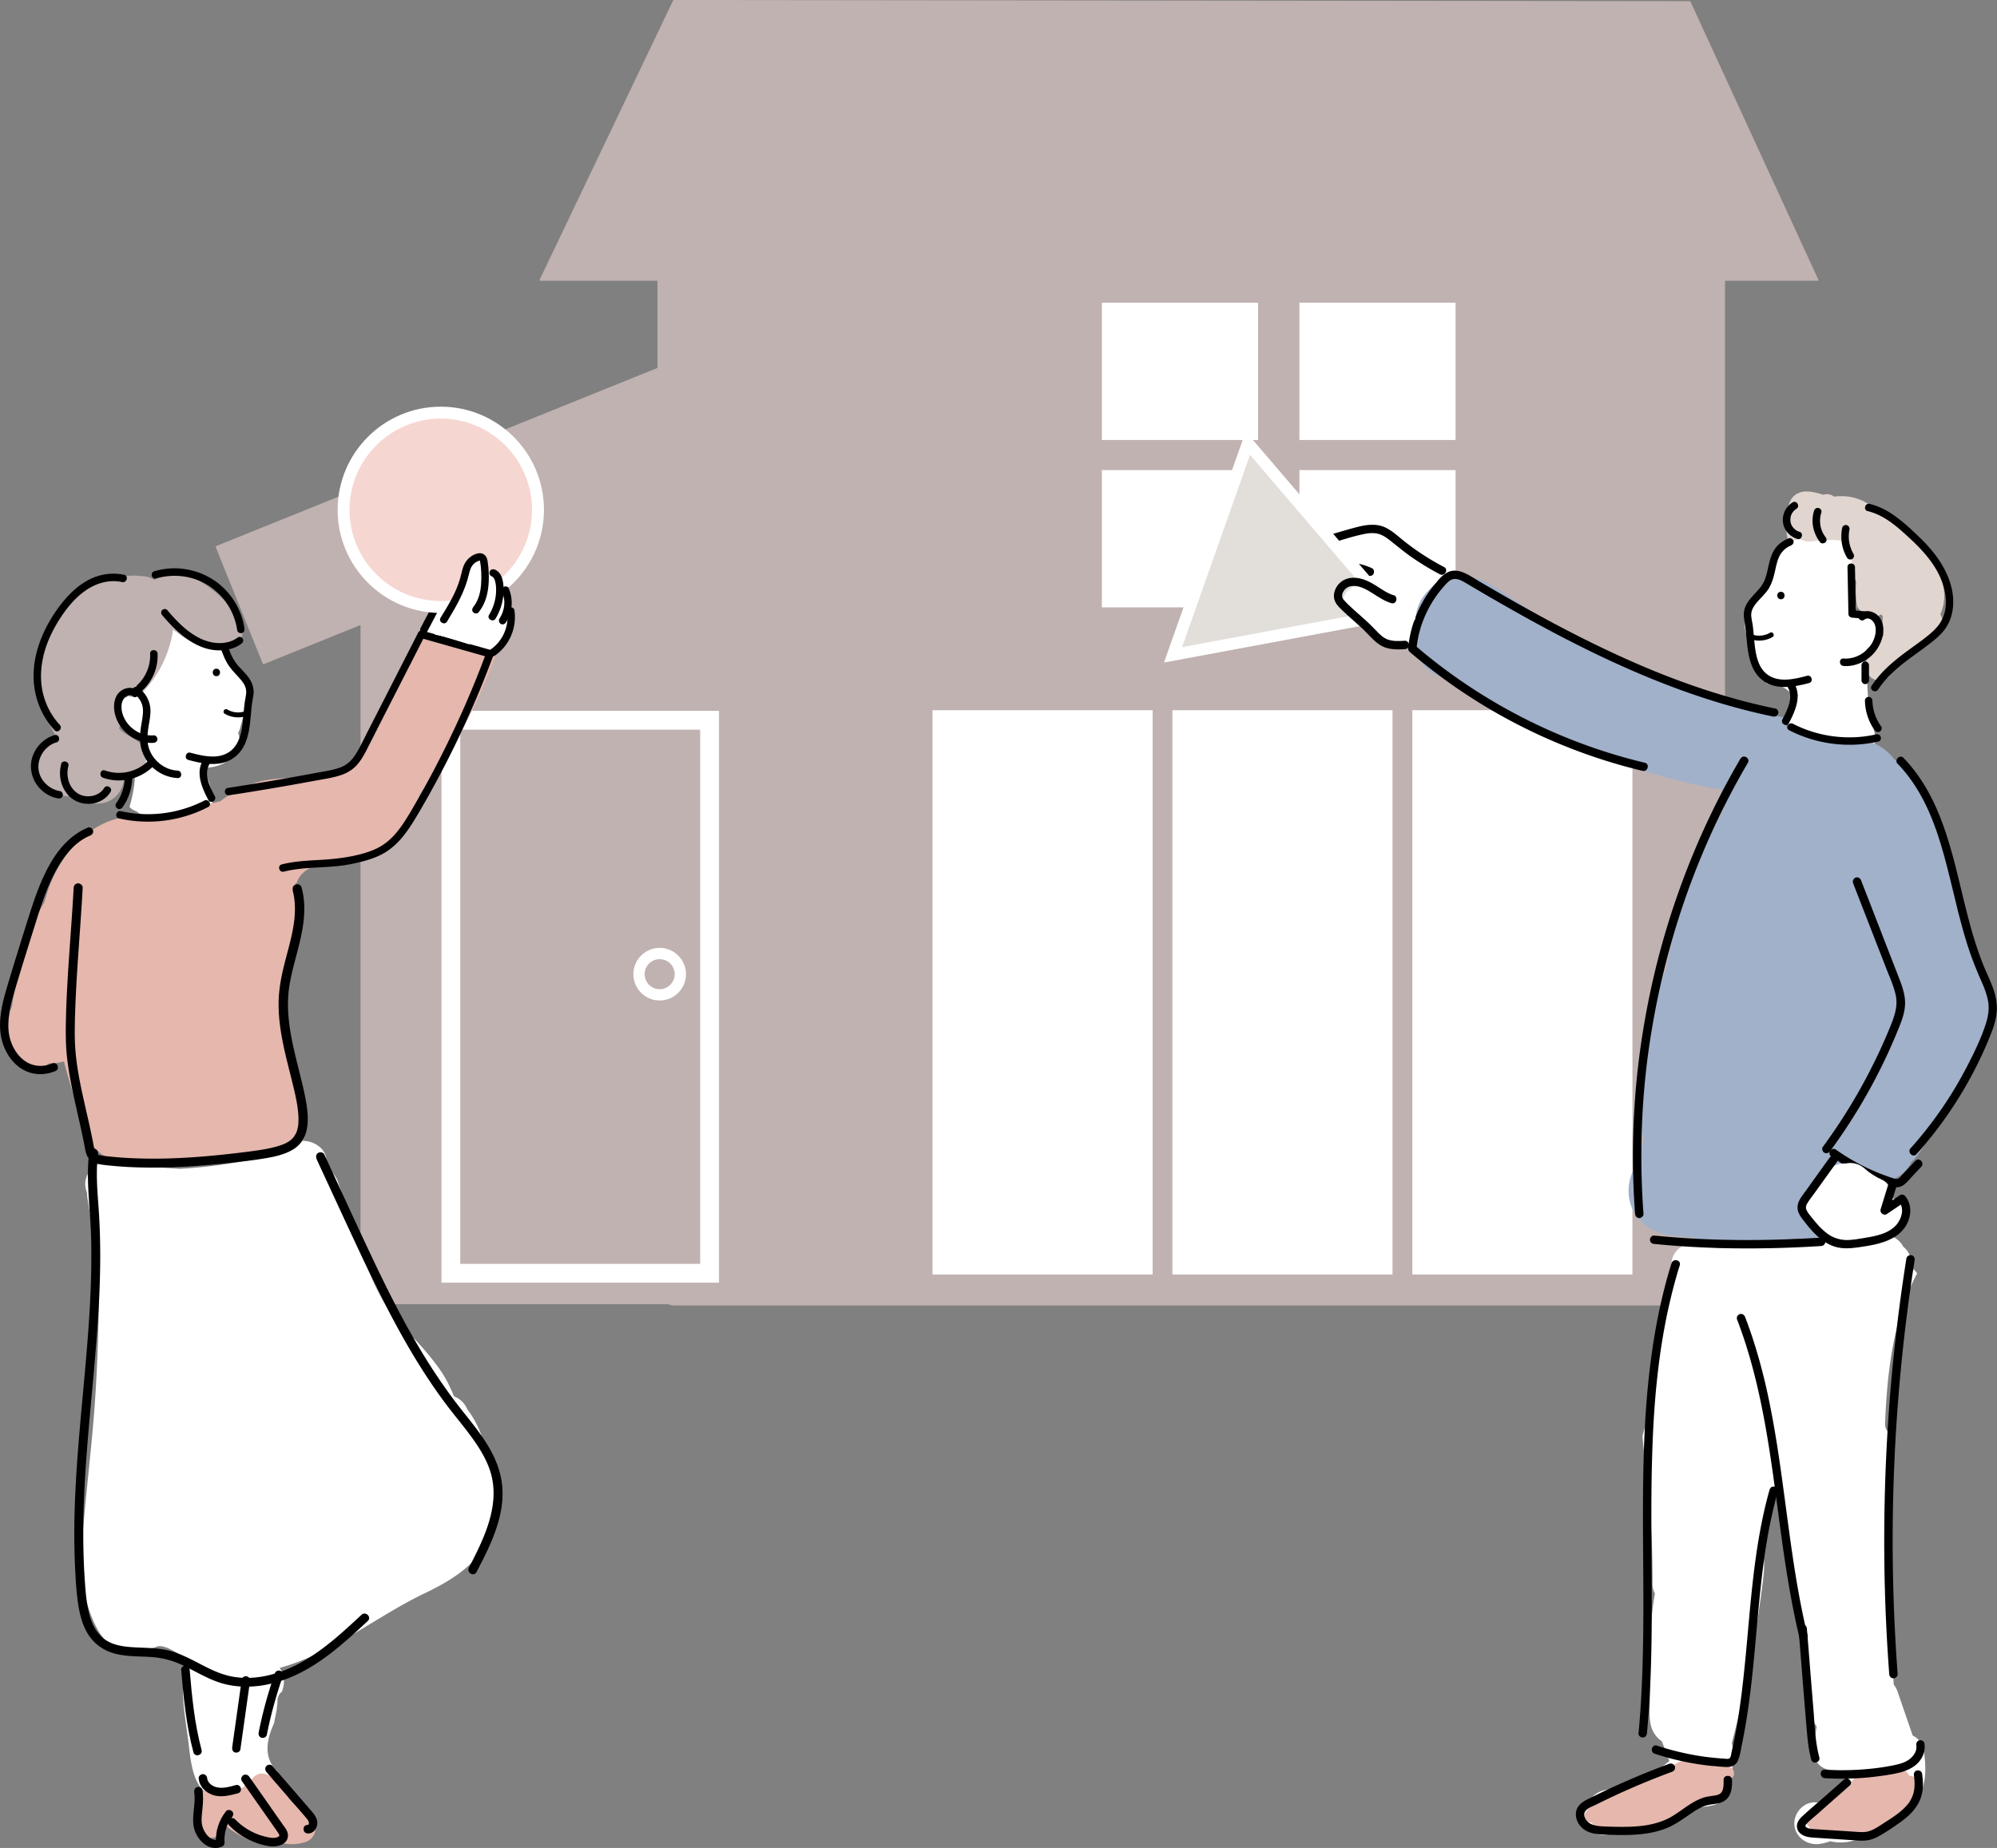 <svg xmlns="http://www.w3.org/2000/svg" id="_レイヤー_2" data-name="レイヤー 2" viewBox="0 0 256.47 237.38"><rect x="0" y="0" width="256.47" height="237.38" fill="#808080" stroke="none"/><defs><style>.cls-1{fill:#c0b2b0}.cls-2{fill:#fff}.cls-4{fill:#e5b7ad}</style></defs><g id="_レイヤー_1-2" data-name="レイヤー 1"><path d="M86.66 28.62h132.66v136.86H86.66z" class="cls-1"/><path d="M219.32 167.7H86.66c-1.22 0-2.22-.99-2.22-2.22V28.62c0-1.22.99-2.22 2.22-2.22h132.66c1.22 0 2.22.99 2.22 2.22v136.86c0 1.22-.99 2.22-2.22 2.22Zm-130.44-4.44h128.23V30.84H88.88v132.42Z" class="cls-1"/><path d="M233.45 35.98H69.38L86.54.09l130.48.15 16.43 35.74z" class="cls-1"/><path d="M233.45 36.07H69.38s-.06-.02-.08-.04a.075.075 0 0 1 0-.09L86.45.05s.05-.05.08-.05l130.48.15s.07.02.09.05l16.43 35.74s.01.06 0 .09-.05.04-.08.04Zm-163.92-.19H233.3L216.96.33 86.6.19 69.53 35.88ZM27.78 70.236 88.264 45.81l6.051 14.984L33.831 85.22z" class="cls-1"/><path d="M33.83 85.32s-.07-.02-.08-.06L27.7 70.27v-.07c0-.02.03-.04.05-.05l60.49-24.42h.07c.02 0 .04.03.05.05l6.05 14.99s0 .1-.05.12L33.87 85.31h-.03Zm-5.94-15.03 5.98 14.82 60.32-24.35-5.98-14.82-60.32 24.35Z" class="cls-1"/><path d="M181.38 91.23h28.27v72.49h-28.27zM166.88 38.88h20.06v39.14h-20.06zM141.51 38.88h20.06v39.14h-20.06z" class="cls-2"/><path d="M47.64 62.38h62.83V166.2H47.64z" class="cls-1"/><path d="M110.46 167.53H47.63c-.73 0-1.33-.6-1.33-1.33V62.38c0-.73.59-1.33 1.33-1.33h62.83c.73 0 1.33.59 1.33 1.33V166.2c0 .73-.59 1.33-1.33 1.33Zm-61.49-2.65h60.17V63.71H48.97v101.17Z" class="cls-1"/><path d="M150.57 91.23h28.27v72.49h-28.27zM119.76 91.23h28.27v72.49h-28.27zM92.34 164.77H56.7V91.31h35.64v73.46Zm-33.23-2.42h30.81V93.73H59.11v68.62Z" class="cls-2"/><path d="M137.4 56.52h51.71v3.87H137.4z" class="cls-1"/><path d="M84.72 128.52c-1.87 0-3.38-1.52-3.38-3.38s1.52-3.38 3.38-3.38 3.38 1.52 3.38 3.38-1.52 3.38-3.38 3.38Zm0-5.31c-1.07 0-1.93.87-1.93 1.93s.87 1.93 1.93 1.93 1.93-.87 1.93-1.93-.87-1.93-1.93-1.93ZM17.32 99.75h.03c.11-.02.21-.03.31-.03.04-.1.07-.21.11-.31.08-.25.2-.46.35-.62 0-.05.01-.11.02-.16.06-.7.08-1.4.06-2.11 0-.19-.02-.38-.03-.57v-.07c0-.07-.01-.15-.02-.22-.03-.26-.07-.51-.11-.77-.38-.02-.75-.17-1.04-.42-1.19-.67-2.02-2.04-1.88-3.42.06-.54.34-1.22.9-1.43.08-.03.17-.06.25-.08.05-.03.09-.06.14-.09.32-.54.81-.98 1.41-1.2.39-.14.79-.19 1.18-.16.03-.08.07-.16.1-.24.15-.38.28-.77.4-1.16-.05-.16-.07-.34-.08-.52-.04-1.26-.09-2.51-.13-3.77-.09-.14-.17-.29-.26-.43-.42-.73-.13-1.69.52-2.16.63-.45 1.7-.46 2.21.21.24.31.45.63.63.96.03.04.05.08.08.12.64-.32 1.5-.24 1.99.34.19.22.38.44.57.67.2-.21.44-.38.68-.47.67-.25 1.44-.04 1.89.5.14.1.27.2.38.32.54.58.95 1.4 1.39 2.06.83 1.26 1.67 2.52 2.5 3.77.33.5.24 1.15-.06 1.65-.34 1.24-.68 2.47-1.01 3.71-.05.18-.12.33-.22.47.14.37.2.77.17 1.18-.07.91-.56 1.73-1.28 2.28-1.01.77-2.27 1.11-3.52 1.02 1.01 1.63 1.51 3.53 1.23 5.47-.1.69-.43 1.25-1.12 1.5-.59.21-1.33.1-1.77-.37-.03 0-.06 0-.09.01h-.06c-.33.17-.71.24-1.07.19-.16.48-.46.86-1.01 1.06-.66.24-1.3.05-1.81-.42-.43-.39-.81-.83-1.13-1.3-.52.09-1.08-.06-1.54-.48-.02-.01-.03-.03-.05-.04-.34-.1-.67-.3-.9-.56.38-1.28.63-2.57.7-3.91Z" class="cls-2"/><path d="M5.62 101.06c1.09 1.08 2.72 1.39 4.19 1.13.07.06.15.12.22.18.32.25.64.42 1.01.57.71.3 1.53.37 2.28.2 1.48-.33 2.52-1.66 2.59-3.11.45-.05.9-.18 1.33-.41 1.01-.52 1.74-1.65 1.58-2.8-.16-1.11-1.22-1.69-2.1-2.21-.35-.21-.7-.42-1.04-.66 0 0-.05-.04-.08-.07-.03-.03-.08-.07-.08-.07-.08-.08-.16-.17-.24-.25.18-.35.25-.76.17-1.15-.13-.62-.26-1.24-.34-1.86 0-.02-.04-.32-.04-.33 0-.14-.02-.29-.02-.43 0-.21 0-.42.02-.63.22-.05.44-.11.64-.21.6.68 1.77.83 2.46.13 2.25-2.28 3.64-5.19 4.07-8.28 1.15 1.11 2.84 2.16 4.48 1.87.45.17.92.29 1.43.34.44.04.89-.02 1.3-.17.36 0 .73-.12 1.01-.32.7-.5.89-1.39.52-2.16-.07-.15-.15-.3-.23-.45-.12-.38-.31-.73-.53-1.07-.69-1.05-1.53-1.98-2.52-2.74-1.3-1.11-2.82-1.97-4.45-2.51-.52-.17-1.05-.05-1.46.24-.7.02-1.36.23-1.99.67-.05-.04-.11-.08-.17-.12-.43-.27-.97-.37-1.52-.38-.07 0-.13 0-.2-.01-.54-.08-1.09-.07-1.63 0-.49.05-.98.16-1.45.31-.69 0-1.37.07-2.02.23-.91.22-1.76.64-2.41 1.3-1.13.71-1.99 1.83-2.65 2.98-.39.68-.73 1.39-1.12 2.08-.41.73-.86 1.46-1.03 2.29-.11.51-.14 1.03-.12 1.55-.66 1.59-.44 3.2.13 4.79 0 .19.02.37.03.56.12 1.43.57 2.88 1.33 4.1.04.07.08.13.13.2-.7.5-1.28 1.18-1.68 1.96-.12.13-.22.27-.31.41-.84 1.34-.61 3.2.51 4.31ZM15.72 98s.03.02.04.03c.3.21.13.16-.04-.03Z" class="cls-1"/><path d="M64.83 80.4c-.72-2.85-3.66-2.69-6.22-2.18-.23-.08-.46-.16-.68-.24-1.11-.38-2 .18-2.43 1.03-1.77.94-1.13 4.17 1.13 4.11.12 0 .25 0 .37-.01.34 0 .64-.08.9-.2.32.1.63.12.92.07.87.33 1.75.64 2.63.85 2.13.52 3.92-1.31 3.39-3.43ZM34.29 213.12c-1.58-.36-2.91.42-3.53 1.82-.35-.57-.89-1.01-1.63-1.18h-.02a6.27 6.27 0 0 0-1.09-.93c-.85-.58-2.12-.5-2.98 0-.97.57-1.35 1.48-1.46 2.55-.31 2.8.28 5.66.62 8.43.27 2.21.46 4.93 2.14 6.44.36-.26.84-.35 1.32-.29 1.29.16 2.76.32 3.98-.24.36-.17.75-.23 1.11-.17.18-.05.36-.11.53-.19.15-.02.29-.05.42-.09.84-.27 1.59-.91 1.95-1.72-1.59-1.41-1.52-3.44-.82-5.3.14-.37.26-.65.37-.93.18-.95.42-1.88.44-2.85.01-.54.25-.93.59-1.18.04-.17.09-.35.14-.54.41-1.49-.5-3.28-2.06-3.63Z" class="cls-2"/><path d="M58.19 82.6c-.56-.12-.89-.46-1.04-.86-.43-.03-.86-.05-1.31-.05-1.57 0-2.99 1.35-2.95 2.95v.62c-.42.37-.76.87-1 1.45.14-.32-.23.42-.26.49-.15.29-.32.58-.49.86-.35.56-.73 1.1-1.12 1.64-.21.29-.6.77-.97 1.24-.15.19-.3.38-.46.57v.09c.15.28.21.62.13 1.01-.34 1.7-1.18 3.13-2.38 4.19-.01.03-.02.06-.03.08-1.07 2.42-4.45 2.85-6.74 3.02-1.11.08-2.22.1-3.34.07-.12.02-.22.03-.23.03-.27.03-.55.05-.82.08-1.59.18-3.04.51-4.29 1.49-.93.26-1.78.67-2.59 1.36-2.5.57-4.95 1.32-7.36 2.23l-1.05.3c-.42-.27-.93-.46-1.52-.53-5.39-.63-9.82 3.65-11.76 8.26-.37.87-.66 1.78-.91 2.71-1.37 2.22-2.27 4.72-2.92 7.23-.36 1.39-.64 2.81-.91 4.22-.13.67-.27 1.35-.35 2.03-.13.23-.23.48-.28.76-.31 1.71-.3 3.38.22 5.05.38 1.2 1.53 2.23 2.85 2.17.68-.03 1.43-.3 1.99-.77.64.03 1.29-.06 1.91-.25.5 1.9 1.06 3.79 1.68 5.65.5 1.52.97 3.16 1.7 4.59 1 1.96 2.79 2.5 4.86 2.53 2.15.03 4.31.06 6.46.1H23.08c1.04.02 2.07.03 3.11.05.85.01 1.71.07 2.58.08 3.18-.36 6.32-.98 9.45-1.63.8-.88 1.09-2.15.9-3.41-.18-1.18-.57-2.35-.83-3.52-.54-2.4-.99-4.82-1.34-7.26-.23-1.67-.35-3.65-1-5.4 1.35-4.26 2.04-8.73 2.05-13.19-.08-.27-.1-.56-.06-.85.01-.07.02-.14.04-.22a2.5 2.5 0 0 0-.06-.38c.06-.02.12-.04.18-.07.72-2.12 3.17-2.53 5.22-2.76.43-.05.83.16 1.12.48.52-.16 1.03-.36 1.54-.62.07-.03.13-.07.2-.11 1.9-.73 3.77-1.59 5.21-3.06a8.26 8.26 0 0 0 1.62-2.31c-.14-.36-.13-.78.11-1.22.18-.33.37-.66.57-.99.03-.23.06-.47.07-.7 1.54-2.08 3.08-4.18 4.61-6.27.03-.09.06-.18.11-.27 1.53-3.06 3.1-6.1 4.36-9.27.05-.27.15-.53.29-.75.18-.47.35-.95.52-1.43-1.83-.46-3.59-1.17-5.44-1.57ZM40.02 233.9c-1.05-.92-2.05-1.89-2.98-2.93-.03-.34-.15-.67-.38-.98-.36-.47-.83-.84-1.35-1.11-.07-.09-.14-.18-.2-.26-.52-.7-1.41-1.06-2.22-.58-.23.14-.42.33-.56.56-.34.13-.64.41-.83.74-.1.08-.18.17-.26.26-.37.11-.69.33-.88.67-.54-.17-1.11-.25-1.72-.2-.17.01-.33.04-.49.07-.29-.22-.65-.36-1-.36-.95 0-1.54.75-1.62 1.62-.03.27-.05.54-.06.8-.48.95-.51 2.09.2 3.13.85 1.25 3.09.89 3.02-.82v-.22c1.4 1.2 2.99 2.06 4.78 2.52.3.08.63.06.93-.03.29-.05.55-.18.78-.36 1.29.56 2.76.65 4.13.17 1.07-.37 1.69-1.85.72-2.71Z" class="cls-4"/><path d="M63.37 189.53c-.1-.33-.22-.65-.35-.96-.05-.24-.11-.49-.17-.73-.6-2.49-1.3-4.8-2.86-6.85a2.98 2.98 0 0 0-1.66-1.61c-.03-.04-.05-.09-.07-.13-.08-.21-.53-1.2-.41-.92-.12-.27-.24-.53-.38-.79-.65-1.26-1.52-2.4-2.42-3.49-.81-1-1.7-1.93-2.58-2.87-.47-.51-.95-1.02-1.41-1.54-.2-.22-.39-.45-.58-.68-.1-.12-.2-.25-.3-.37-.01-.02-.03-.04-.06-.08-1.76-2.41-2.62-4.77-3.57-7.51-1.06-3.06-2.11-6.13-3.16-9.2-.24-.69-.7-1.29-1.3-1.69l-.21-1.38c-.23-1.53-2.24-2.51-3.63-2.06l-.33.12h-.19c-1.19.05-2.18.71-2.66 1.7-.15.03-.3.06-.45.08-.96.18-1.93.35-2.89.52-1.8.31-3.53.59-5.22.77-1.11.12-2.25.22-3.39.28-1.94-.1-3.87-.26-5.77-.47a6.856 6.856 0 0 0-4.23-.34c-1.21.29-2.23 1.6-2.17 2.85.02.34.1.71.23 1.06 0 .24.02.48.06.73l1.5 9.22c-.03 6.1-.18 12.2-.65 18.28-.36 4.57-.9 9.12-1.31 13.68-.37 4.18-.6 8.61 1 12.58.97 2.4 2.49 4.66 5.43 4.49 1.04-.06 2.06-.4 3.04-.73.05-.02.13-.03.19-.03h.14c.06 0 .28.02.38.05.06.02.37.12.52.16.15.07.46.21.43.2.17.09.34.18.5.27.34.19.67.39 1 .58.98.58 1.95 1.11 3 1.54 2.2.9 4.55.89 6.87.55 7.91-1.15 14.22-6.77 21.24-10.13 4.01-1.92 8.06-4.45 8.85-9.22.13-.81.19-1.61.19-2.41.21-1.14.15-2.34-.2-3.53Z" class="cls-2"/><path d="M28.44 83.53c.25.71.55 1.42.98 2.04.45.64 1.03 1.17 1.53 1.77.4.47.7 1 .67 1.64-.02.37-.12.74-.17 1.11-.05.37-.1.75-.13 1.12-.18 1.98-.23 4.7-2.36 5.65-1.42.63-3.08.21-4.51-.17-.6-.16-.85.77-.26.93 1.45.39 3.02.74 4.51.35 1.28-.34 2.26-1.25 2.78-2.46.49-1.13.62-2.37.73-3.59.06-.68.12-1.35.23-2.02.07-.4.16-.8.13-1.21-.03-.37-.12-.71-.28-1.05-.37-.8-1.07-1.41-1.65-2.06-.6-.67-.99-1.46-1.28-2.31-.2-.58-1.13-.33-.93.26Z"/><path d="M20.83 79.02c1.95 2.31 4.59 4.79 7.86 4.5.83-.07 1.65-.33 2.32-.84.2-.15.3-.4.17-.63-.11-.2-.43-.31-.63-.17-1.39 1.04-3.32.86-4.82.14-1.71-.83-3.04-2.22-4.25-3.65-.16-.19-.49-.17-.65 0-.19.19-.16.46 0 .65ZM17.6 88.66c-.66-.51-1.62-.32-2.21.2-.64.56-.81 1.52-.72 2.32.17 1.55 1.17 2.93 2.53 3.67.77.42 1.66.64 2.54.57.26-.02.48-.21.48-.48 0-.24-.22-.5-.48-.48-1.51.12-2.97-.73-3.7-2.05-.35-.64-.55-1.44-.37-2.16.16-.62.82-1.24 1.44-.76.21.16.54.03.66-.17.15-.25.03-.5-.17-.66ZM20.06 74.31c1.82-.54 3.81-.44 5.56.3 1.66.7 3.02 1.97 3.9 3.54.49.88.8 1.83.95 2.83.04.26.36.4.59.34.28-.08.37-.33.34-.59-.28-1.93-1.22-3.74-2.6-5.12-1.47-1.46-3.41-2.34-5.46-2.56-1.18-.13-2.39 0-3.52.33-.59.18-.34 1.11.26.93ZM15.95 73.84c-1.69-.36-3.39-.05-4.88.82-1.47.86-2.66 2.14-3.65 3.51-2.05 2.84-3.46 6.4-3.03 9.95.26 2.14 1.16 4.09 2.61 5.68.42.46 1.1-.22.68-.68a9.097 9.097 0 0 1-2.26-4.54c-.3-1.64-.14-3.35.32-4.94.45-1.55 1.19-3.01 2.08-4.36.84-1.28 1.86-2.5 3.12-3.39 1.4-.98 3.05-1.48 4.75-1.12.6.13.86-.8.26-.93ZM7 94.43c-1.42.42-2.55 1.63-2.91 3.06-.36 1.45.14 2.98 1.23 3.99.59.56 1.34.95 2.15 1.08.26.04.52-.07.59-.34.06-.23-.08-.55-.34-.59-1.42-.23-2.67-1.44-2.78-2.91-.11-1.48.89-2.94 2.32-3.36.59-.18.34-1.11-.26-.93Z"/><path d="M7.86 98.17c-.38 1.38-.05 2.93.92 3.99.92 1 2.39 1.35 3.68.92.72-.24 1.34-.7 1.74-1.36.32-.53-.51-1.01-.83-.49-.65 1.06-2.2 1.35-3.26.76-1.23-.68-1.68-2.28-1.33-3.58.16-.6-.76-.85-.93-.26ZM26.17 97.51c-1.14 1.67-.24 3.68.59 5.26.29.55 1.12.06.83-.49-.67-1.27-1.52-2.92-.59-4.29.15-.21.04-.53-.17-.66-.24-.14-.51-.04-.66.17ZM16.03 99.89a5.88 5.88 0 0 1-1.12 3.31c-.15.21-.04.54.17.66.24.14.51.04.66-.17.79-1.1 1.22-2.44 1.25-3.79 0-.26-.23-.48-.48-.48s-.48.22-.48.48ZM19.28 83.98c.06 1.5-.53 2.97-1.63 4-.45.42.23 1.1.68.68a6.116 6.116 0 0 0 1.91-4.68c-.03-.62-.99-.62-.96 0Z"/><path d="M17.17 89.02c.66.56 1.15 1.24 1.19 2.11.04.8-.17 1.6-.28 2.39-.13.95-.17 1.92.12 2.84.29.92.85 1.77 1.59 2.39.86.72 1.9 1.14 3.02 1.2.62.03.62-.93 0-.96-1.74-.09-3.29-1.38-3.74-3.06-.22-.84-.14-1.72 0-2.57.13-.78.31-1.58.24-2.38-.1-1.07-.65-1.94-1.46-2.63-.2-.17-.49-.19-.68 0-.17.17-.2.51 0 .68Z"/><path d="M18.99 97.77c-1.43 1.42-3.62 1.88-5.51 1.2-.58-.21-.83.72-.26.93 2.2.8 4.79.2 6.44-1.45.44-.44-.24-1.12-.68-.68ZM27.79 86.86c.62 0 .62-.96 0-.96s-.62.96 0 .96ZM31.38 91.4c-.73.22-1.52.13-2.19-.26-.36-.21-.68.35-.32.55.8.47 1.79.59 2.68.32.17-.05.27-.22.22-.39-.05-.16-.23-.27-.39-.22ZM29.46 102.15c2.37-.36 4.73-.75 7.09-1.16 1.17-.2 2.34-.42 3.51-.63 1.12-.21 2.27-.37 3.37-.68.98-.27 1.86-.75 2.52-1.54.67-.81 1.11-1.76 1.58-2.69 1.09-2.14 2.18-4.29 3.28-6.43l3.72-7.29c-.18.07-.36.15-.54.22l8.8 2.49c-.11-.2-.22-.39-.34-.59-1.94 5.24-4.23 10.34-6.84 15.28-.65 1.22-1.31 2.43-2 3.63-.63 1.1-1.25 2.21-1.98 3.25-.68.98-1.48 1.9-2.49 2.55-1.08.7-2.31 1.06-3.55 1.34-1.53.34-3.05.48-4.61.57-1.61.09-3.22.17-4.79.57-.6.15-.35 1.08.26.93 2.82-.71 5.77-.39 8.62-.97 1.31-.27 2.63-.59 3.84-1.19 1.12-.56 2.07-1.4 2.86-2.38s1.44-2.06 2.08-3.14c.71-1.22 1.41-2.46 2.08-3.7 1.35-2.49 2.61-5.02 3.79-7.6 1.34-2.92 2.56-5.88 3.68-8.89.09-.25-.1-.53-.34-.59l-8.8-2.49c-.19-.06-.45.03-.54.22-2.15 4.22-4.3 8.44-6.46 12.66-.5.97-.95 1.98-1.53 2.91-.5.81-1.14 1.46-2.06 1.79-1.01.36-2.11.5-3.17.7a344.244 344.244 0 0 1-11.27 1.92c-.26.04-.4.36-.34.59.08.27.33.38.59.34ZM37.57 114.32c.86 3.18-.27 6.43-1.04 9.5-.41 1.64-.73 3.29-.75 4.98-.02 1.68.2 3.35.52 4.99.32 1.65.76 3.28 1.16 4.92.33 1.34.69 2.77.82 4.08.05.48.07.96.04 1.44 0 .1-.02.2-.02.3v.07s.02-.11 0-.04c0 .05-.02.11-.03.16-.03.18-.07.36-.13.53-.02.08-.05.16-.08.23-.04.11.01-.02 0 0-.02.05-.04.1-.07.14-.07.14-.16.27-.25.41-.06.09.07-.08 0 0a.55.55 0 0 0-.07.09c-.05.06-.11.12-.17.18-.06.05-.11.1-.17.15-.02.01-.12.09-.05.04.07-.05-.06.04-.08.06-.14.1-.29.19-.44.27-.08.04-.15.08-.23.11-.04.02-.08.04-.12.05-.09.04.08-.03-.05.02-.39.15-.8.28-1.21.38-1 .25-2.07.4-3.04.53-3.49.45-7 .8-10.51.9-1.78.05-3.56.03-5.34-.07-.9-.05-1.8-.13-2.69-.23-.55-.06-1.21-.1-1.4-.7-.12-.37-.16-.77-.24-1.15-.08-.41-.16-.83-.25-1.24-.18-.85-.37-1.7-.57-2.55-.38-1.68-.77-3.37-1.06-5.07-.28-1.65-.45-3.32-.45-5 0-1.8.07-3.6.16-5.4.18-3.57.47-7.14.7-10.71.06-.88.11-1.76.16-2.64.02-.31-.28-.58-.58-.58-.33 0-.57.27-.58.58-.2 3.67-.5 7.34-.73 11.01-.11 1.84-.21 3.67-.25 5.51-.05 1.76-.06 3.51.13 5.27.4 3.54 1.36 6.98 2.07 10.47.09.42.17.85.25 1.28.07.37.16.75.36 1.06.46.71 1.25.89 2.04.99 1.82.22 3.65.32 5.48.34 3.68.05 7.35-.22 11-.63 1.42-.16 2.84-.32 4.25-.56.91-.15 1.83-.34 2.69-.69.72-.29 1.39-.69 1.88-1.31.53-.67.77-1.46.86-2.3.11-1.07-.04-2.17-.23-3.22-.3-1.63-.74-3.24-1.13-4.85-.81-3.27-1.51-6.63-.93-10 .57-3.32 1.96-6.55 1.88-9.97-.02-.83-.13-1.65-.35-2.45-.2-.72-1.32-.42-1.12.31Z"/><path d="M11.27 106.32c-2.09.87-3.61 2.56-4.74 4.48-1.2 2.06-2 4.33-2.72 6.59-.92 2.89-1.82 5.78-2.69 8.68-.81 2.69-1.71 5.69-.59 8.43.53 1.3 1.47 2.49 2.78 3.08 1.26.56 2.6.52 3.86-.02.27-.11.33-.51.19-.74-.16-.28-.47-.31-.74-.19-.88.38-1.89.39-2.77.02-1.02-.44-1.77-1.32-2.23-2.32-1.14-2.44-.27-5.26.45-7.68.84-2.81 1.72-5.6 2.6-8.4.66-2.1 1.36-4.2 2.38-6.16 1.02-1.94 2.43-3.88 4.52-4.75.27-.11.46-.36.38-.66-.07-.25-.39-.49-.66-.38ZM11.44 148.13c-.41 3.58.16 7.17.26 10.75.09 3.57-.03 7.15-.27 10.72-.46 7.09-1.34 14.14-1.71 21.23-.19 3.56-.25 7.12-.07 10.68.08 1.62.17 3.26.44 4.86.22 1.32.6 2.67 1.37 3.78.83 1.2 2.05 1.97 3.46 2.31 1.46.35 2.97.3 4.45.39 1.52.1 2.89.48 4.26 1.14 1.41.68 2.75 1.49 4.23 2.03 3.08 1.12 6.51.68 9.48-.57 3.07-1.28 5.68-3.39 8.13-5.6.59-.53 1.17-1.08 1.76-1.62.54-.5-.27-1.3-.8-.8-2.35 2.18-4.72 4.39-7.52 5.99-2.67 1.53-5.87 2.5-8.96 1.97-3.08-.52-5.48-2.75-8.51-3.42-1.42-.31-2.88-.28-4.33-.37-1.34-.08-2.79-.28-3.86-1.17-.98-.81-1.51-1.99-1.81-3.2-.36-1.42-.46-2.9-.56-4.36-.23-3.47-.23-6.96-.09-10.44.29-6.95 1.12-13.85 1.64-20.78.26-3.48.45-6.96.44-10.45 0-1.77-.05-3.55-.16-5.32-.11-1.72-.28-3.44-.27-5.16 0-.87.05-1.74.15-2.6.03-.31-.29-.57-.57-.57-.34 0-.53.26-.57.57ZM15.28 105.13c3.85.88 7.94.36 11.45-1.46.55-.28.06-1.12-.49-.83a15.829 15.829 0 0 1-10.71 1.36c-.6-.14-.86.79-.26.93ZM54.86 81.14c.54-1.02 1.08-2.05 1.61-3.07.26-.49.5-1 .78-1.48.09-.16.2-.31.34-.42.04-.03.1-.09.16-.09.05 0-.04-.03.06.04l-.17-.17c.11.22.22.43.32.65.28.55 1.11.07.83-.49-.16-.31-.28-.72-.61-.89-.28-.15-.61-.12-.89 0-.58.27-.87.86-1.15 1.4-.71 1.35-1.41 2.69-2.12 4.04-.29.55.54 1.04.83.49Z"/><circle cx="56.61" cy="65.49" r="12.49" style="fill:#f6d6d1"/><path d="M56.61 78.74c-7.31 0-13.25-5.94-13.25-13.25s5.94-13.25 13.25-13.25 13.25 5.94 13.25 13.25-5.94 13.25-13.25 13.25Zm0-24.97c-6.46 0-11.72 5.26-11.72 11.72s5.26 11.72 11.72 11.72 11.72-5.26 11.72-11.72-5.26-11.72-11.72-11.72Z" class="cls-2"/><path d="M64.72 76.87c-.1-.24-.24-.46-.4-.65-.04-.31-.16-.59-.34-.85V74.2h-.12c-1.22 0-1.69-1.17-1.41-2.06-1.03-.28-2.28.12-2.7 1.21-.27.34-.44.79-.43 1.37 0 .19-.03.37-.09.56-.1.19-.2.39-.31.6 0 .02-.02.04-.03.06-.25.39-.55.75-.76 1.08-.66 1.02-1.33 2.04-1.99 3.05-.28.43-.35.96-.26 1.46.97.15 1.9.42 2.81.75.52.15 1.04.32 1.56.49.37-.39.94-.54 1.5-.45.82.13 1.85.16 2.75.27.04 0 .08.02.12.03.59-1.28.67-3.01.74-4.19.04-.66-.22-1.19-.64-1.56Z" class="cls-2"/><path d="M57.42 79.83c1.18-1.93 2.3-3.87 2.81-6.09.12-.5.25-.97.64-1.33.15-.14.32-.25.51-.33.06-.03.18-.08.24-.07.05 0-.03-.03 0-.02.02.02.03.07.03.09.17.94.2 1.95.14 2.91-.07 1.06-.33 2.15-1.01 2.99-.16.2-.2.48 0 .68.17.17.52.2.68 0 .74-.92 1.1-2 1.24-3.16.14-1.14.09-2.36-.09-3.49-.1-.65-.59-1.07-1.26-.92-.56.12-1.08.49-1.43.94-.39.5-.54 1.09-.68 1.7-.15.64-.35 1.26-.6 1.86-.55 1.32-1.31 2.55-2.06 3.77-.32.53.51 1.01.83.49ZM63.1 74c.33.15.44.46.52.79.1.46.11.94.08 1.41-.06.98-.38 1.94-.89 2.78-.32.53.51 1.01.83.49.63-1.04.99-2.23 1.03-3.45.03-.96-.06-2.38-1.08-2.84-.24-.11-.52-.07-.66.17-.12.21-.07.55.17.66Z"/><path d="M64.5 76.04c.48 1.11.31 2.43-.36 3.44-.14.22-.04.53.17.66.24.14.51.04.66-.17.87-1.31.97-2.98.36-4.41-.1-.24-.45-.29-.66-.17-.25.14-.28.42-.17.66Z"/><path d="M65.13 78.62c.28 1.81-.58 3.75-2.08 4.78-.51.35-.03 1.18.49.83 1.89-1.3 2.87-3.6 2.52-5.87-.04-.26-.36-.4-.59-.34-.27.08-.38.33-.34.59ZM23.27 214.51c.3 3.55.65 7.12 1.57 10.58.18.68 1.23.39 1.05-.29-.9-3.36-1.24-6.83-1.53-10.29-.02-.29-.23-.55-.55-.55-.28 0-.57.25-.55.55ZM31.05 215.72l-1.23 8.73c-.04.29.07.59.38.67.26.07.63-.09.67-.38l1.23-8.73c.04-.29-.07-.59-.38-.67-.26-.07-.63.09-.67.38ZM24.94 230.23c.27 1.68-.53 3.46.14 5.1.56 1.37 1.98 2.55 3.49 1.85.16-.07.28-.3.27-.47-.09-1.17.23-2.36.96-3.28.18-.23.23-.55 0-.77-.19-.19-.59-.23-.77 0-.91 1.15-1.39 2.58-1.28 4.05l.27-.47c-.95.44-1.86-.88-2.05-1.72-.16-.7-.04-1.48.03-2.18.08-.81.13-1.6 0-2.4-.05-.29-.41-.45-.67-.38-.31.08-.43.38-.38.67Z"/><path d="M25.52 228.45c.08 1.02.81 1.76 1.74 2.1 1.06.4 2.25.09 3.3-.19.68-.18.39-1.24-.29-1.05-.81.22-1.71.49-2.54.25-.28-.08-.55-.23-.75-.42-.21-.2-.35-.47-.37-.69-.02-.29-.23-.55-.55-.55-.28 0-.57.25-.55.55Z"/><path d="M29.45 234.5c.78.8 1.71 1.47 2.74 1.93.52.24 1.06.43 1.61.57.48.12 1 .23 1.5.18.47-.04.95-.18 1.3-.51.39-.36.48-.92.28-1.4-.11-.28-.29-.52-.47-.76-.2-.29-.41-.58-.61-.87-.39-.55-.77-1.1-1.16-1.66-.88-1.25-1.75-2.5-2.63-3.75-.17-.24-.48-.35-.75-.2-.24.14-.37.5-.2.75 1.37 1.96 2.75 3.92 4.12 5.88l.48.69c.06.09.13.18.17.27.01.03.05.21.05.15 0 .08-.04.11-.12.16-.13.08-.24.11-.43.14-.32.06-.74-.02-1.09-.1-.48-.11-.96-.25-1.41-.45a8.086 8.086 0 0 1-2.63-1.81c-.49-.5-1.26.27-.77.77ZM35.28 214.99c-.85 2.47-1.56 5-2.06 7.57-.06.29.08.59.38.67.27.07.61-.09.67-.38.5-2.57 1.21-5.09 2.06-7.57.1-.28-.11-.6-.38-.67-.3-.08-.57.1-.67.38ZM34.22 227.63c1.12 1.3 2.24 2.6 3.37 3.89.56.64 1.12 1.28 1.67 1.93.16.19.4.45.41.72 0 .08-.01.14-.07.22-.01.02-.06.06-.06.06.03-.02.08-.01-.03-.02-.7-.03-.7 1.06 0 1.09.94.04 1.43-1.01 1.17-1.81-.14-.42-.42-.77-.71-1.1-.33-.38-.65-.76-.98-1.14-1.33-1.54-2.67-3.08-4-4.62-.19-.22-.57-.2-.77 0-.22.22-.19.55 0 .77ZM40.65 148.88c1.74 3.76 3.47 7.52 5.22 11.26 1.64 3.51 3.33 7.01 5.19 10.42 1.85 3.39 3.88 6.69 6.2 9.79 1.08 1.44 2.26 2.82 3.32 4.28 1.01 1.39 1.93 2.87 2.43 4.52 1.12 3.76-.44 7.57-2.11 10.9-.22.44-.45.88-.68 1.32-.34.65.64 1.22.98.57 1.8-3.45 3.74-7.29 3.27-11.3-.44-3.71-2.86-6.61-5.1-9.42-2.42-3.05-4.55-6.32-6.47-9.7-1.94-3.41-3.68-6.94-5.35-10.49-1.77-3.75-3.49-7.51-5.23-11.27-.22-.49-.45-.97-.67-1.46-.13-.28-.53-.35-.78-.2-.29.17-.33.5-.2.78Z"/><path d="M249.33 78.56c.68-1.75.33-3.61-.4-5.28-1.29-2.92-3.71-5.9-6.86-6.84-.12-.03-.23-.05-.35-.06-.85-1.13-2.05-2-3.44-2.4-.88-.25-1.83-.31-2.74-.18a1.477 1.477 0 0 0-1.37-.25c-1.15-.32-2.43-.72-3.49-.06-.96.6-1.23 1.95-1.04 3.03-.29.97-.3 1.97.03 2.97.43 1.31 1.91 1.48 2.78.6.45.73 1.08 1.19 1.95 1.54.29.12.59.22.87.33.19.15.41.24.64.27.33.16.64.34.94.58.65.53 1.17 1.18 1.54 1.9-.09.97-.06 1.96.08 2.95.07.51.54.91 1.04 1.09.55.53 1.48.58 2.12.16.05.11.11.22.17.33-.01.19-.03.37-.03.52-.01.62 0 1.25.13 1.85-.19.24-.4.46-.56.68-.4.35-.76.74-1.06 1.2-.45.7-.89 1.89-.56 2.71.29.71.78 1.15 1.56 1.19h.13c.55.03 1.14-.33 1.4-.8.02-.03.03-.06.05-.09.1-.18.16-.37.19-.54.11-.05.21-.12.31-.19a64.92 64.92 0 0 0 4.64-3.98c.35-.29.69-.6.99-.94.56-.64.53-1.38.2-1.94.06-.12.11-.25.16-.37Z" style="fill:#e1d5cf"/><path d="M240.46 79.25c-.61-.33-1.28-.45-1.96-.45-.08-.01-.16-.02-.25-.02.03-.28.07-.57.12-.84-.03-.12-.05-.24-.05-.36-.01-1.49-.19-2.96-.39-4.43-.02-.34-.06-.67-.13-.99-.07-.54-.15-1.08-.21-1.62-.02-.15 0-.29.03-.43-.12-.14-.26-.26-.43-.36-1.11-.65-2.85-.29-4.08-.26-.17 0-.33.03-.47.08h-.04c-.23-.01-.46-.02-.69-.02-.6-.3-1.23-.37-1.97.12l-.12.09c-.34.07-.68.17-1.01.28-1.01.36-1.27 1.38-1.01 2.18-.37.67-.64 1.39-.79 2.13-.09.43-.03.86.16 1.22-1.55 1.26-3.18 2.69-3.09 4.76.05 1.23.65 2.31 1.11 3.42.3.73.59 1.47.96 2.15v.06c.06.71.37 1.36.84 1.88.07-.01.14-.02.21-.02.98.02 1.91.38 2.62 1.06.12.11.21.24.28.37.28.02.56.03.84 0-1.01 1.63-1.51 3.53-1.23 5.47.1.69.43 1.25 1.12 1.5.59.21 1.33.1 1.77-.37.03 0 .06 0 .09.01h.06c.33.17.71.24 1.07.19.16.48.46.86 1.01 1.06.66.24 1.3.05 1.81-.42.18-.16.35-.34.51-.51.2.04.4.07.6.09.74 1.49 3.31.68 3.01-1.13.05-.16.07-.32.05-.51-.07-.78-.32-1.52-.58-2.26-.32-2.05-.46-4.12-.42-6.21a1.6 1.6 0 0 0-.68-1.3c.12-.56.36-1.08.7-1.56.58-.42 1.17-.81 1.51-1.46.51-.98.05-2.13-.89-2.64ZM186.66 75.39c-.2-.34-.51-.62-.86-.81-.06-.42-.25-.83-.6-1.18-.78-.78-2.33-.91-3.1 0-1.69 2-3.1 4.18-4.14 6.58-.43 1-.38 2.12.56 2.83.79.59 2.2.7 2.88-.17 1.28-1.63 2.76-3.08 4.47-4.25.98-.66 1.41-1.93.79-3Z" class="cls-2"/><path d="M255.61 127.18c-.19-.78-.53-1.53-.86-2.26-.13-.3-.27-.6-.42-.9-.02-.05-.04-.08-.06-.11-.2-.59-.41-1.16-.57-1.76-.09-.34-.15-.67-.23-1.01-.02-.07-.03-.12-.04-.16v-.07c-.13-1.17-.39-2.17-1.26-3.03-.19-.19-.42-.38-.67-.54l-.61-3.53c-.17-1-.32-2-.54-2.99-.28-1.23-.79-2.39-1.31-3.54-.09-.2-.19-.4-.28-.6-.07-.16-.55-.81-.2-.41.29.33-.04-.11-.11-.3a17.686 17.686 0 0 1-.65-2.22c-.06-.27-.1-.55-.16-.82 0-.04 0-.09-.01-.15-.15-1.55-.97-3.06-2.28-3.81-.52-.64-1.21-1.13-2.01-1.36-1.52-2.03-4.02-3.06-6.39-2.56-.2-.08-.41-.15-.62-.21-1.02-.29-2.14-.26-3.18.03-.04-.03-.08-.06-.13-.09-.01-.01-.03-.02-.04-.03-.03-.02-.05-.05-.09-.07-.09-.08-.19-.15-.29-.22-.05-.1-.11-.2-.17-.3-.25.07-.51.07-.75 0-.61-.2-1.22-.28-1.8-.56-.55-.26-.8-.86-.76-1.43-4.11-.93-8.17-2.09-12.15-3.5-1.05-.37-2.1-.76-3.13-1.17-.49-.19-.98-.39-1.47-.59-.24-.1-.48-.19-.72-.3-.06-.03-.13-.06-.2-.09-2.1-.91-4.17-1.88-6.21-2.92-.56-.28-1.17-.45-1.8-.5-3.28-2.22-6.57-4.43-9.85-6.65-1.03-.7-2.01-1.37-3.16-1.86-1.81-.76-3.74-.73-5.5.15-1.75.87-3.08 2.79-3.1 4.77 0 .46.05.93.14 1.39-.18-1.01-.04-.22-.03.03.03.62.01 1.23-.04 1.84-.16 1.78 1.44 3.75 3.15 4.14.24.05.49.09.74.1.34.49.78.92 1.33 1.26 9.98 6.14 21.07 10.56 32.55 12.93.46.1.94.12 1.41.08v.14c.06.82.22 1.54.49 2.2-3.78 6.49-6.33 13.64-7.61 21.03-1.2 2.51-2.23 5.12-2.86 7.81-.78 3.34-.97 6.71-.64 10.08-.04.68.04 1.38.26 2.02.05.34.11.67.17 1.01.04.23.12.45.21.66-.19.83-.42 1.64-.7 2.45-.09.27-.2.53-.3.8v.03c0 .02-.01.03-.02.05-.38.86-.74 1.64-.87 2.56-.48 3.58 2.09 6.15 5.48 6.61.87.12 1.76.17 2.64.2.95.58 2.12.78 3.33.52 1.53.18 3.07.08 4.6.02 1.56-.06 3.11-.16 4.66-.29.28-.02.57-.05.85-.07l.81.15c1.55.3 3.65-.1 4.6-1.54 1.26-.82 2.15-2.08 3.04-3.3.64-.89 1.28-1.78 1.92-2.66 1.82.13 3.56-.81 4.33-2.49.25-.22.48-.46.69-.73 1.08-1.4 1.82-3.02 2.45-4.67l.38-.53c1.52-2.16 2.93-4.4 4.24-6.69 1.65-2.91 3.21-6.03 2.37-9.46Z" style="fill:#a1b1c9"/><path d="M247.1 225.26c-.11-.93-.42-1.72-1.27-2.22-.06-.04-.13-.07-.19-.1l-1.94-5.64c-.11-.33-.28-.63-.49-.89-.22-3.3-.42-6.6-.53-9.91-.01-1.42 0-2.83.03-4.25a1.36 1.36 0 0 1-.41-1.04c0-5.71.07-11.42.37-17.12-.35-.24-.59-.63-.57-1.2.18-4.81.66-9.9 2.15-14.59.05-.35.1-.69.16-1.04.07-.42.26-.71.52-.89.37-.96.8-1.89 1.28-2.8-.22-.32-.51-.6-.83-.8v-.64c0-.9-.38-1.55-.93-1.96-.27-.49-.64-.92-1.19-1.21-1.04-.55-2.08-.31-3.15-.09-.87.17-1.74.35-2.61.52a3 3 0 0 0-.62-.08c-4.88-.02-9.75.22-14.6.72-.39.04-.76.14-1.1.29h-.59c-.89-.15-1.79-.31-2.68-.5-2.4-.49-4.18 2.15-2.69 4.08-.89 2.92-1.79 5.84-2.67 8.76 0 .03.02.06.02.09.7 4.05-.61 7.87-1.63 11.73.24 2.94.71 5.87.93 8.81.26 3.38.37 6.76.36 10.14 0 .49.11.91.31 1.26-.59 3.2-.65 6.51-.65 9.75v3.85c0 1.28-.2 2.8.35 3.99.29.62.71 1.07 1.2 1.42.32.84.64 1.68.94 2.53-.8.65-1.65 1.25-2.56 1.76-1.49.84-3.19 1.22-4.82 1.81-.17.03-.34.05-.51.08-.95.12-1.81.58-2.25 1.34-.06.05-.12.09-.18.13-.88.7-.93 2.22-.4 3.12.6 1.03 1.78 1.42 2.91 1.18 1.12-.23 2.24-.46 3.36-.7.36-.07.68-.25.95-.48 1.9-.5 3.74-1.25 5.63-1.82.79-.24 1.61-.46 2.43-.57.91-.12 2.15-.3 2.84-1.39.58-.91.58-2.1.67-3.15.08-.98.09-1.95.07-2.93 0-.25-.05-.48-.11-.7 1.18-4.46 2.16-8.97 2.93-13.51.4-2.36.74-4.73 1.04-7.11.22-1.71.39-3.45-.39-4.74.79-2.37 1.62-4.73 2.45-7.08.46 2.81 1.08 5.59 1.57 8.39.39 2.25.75 4.51 1.07 6.78 0 .16.02.33.03.49.09 1.58-.12 3.83.75 5.27.32 2.58.59 5.17.83 7.77.06.6.27 1.17.62 1.61-.13.79-.27 1.59-.42 2.38-.32 1.7.72 3.16 2.48 3.26h.26c.49.35 1.06.6 1.64.74.08.25.15.5.22.75.01.05.02.1.04.14-.53.19-1.06.43-1.55.72-.77.46-1.43 1.02-2.02 1.66l-.18.06c-.08.03-.16.05-.24.08-.11-.02-.21-.04-.32-.04-1.5-.12-2.79 1.26-2.78 2.71.01 1.69 1.61 2.84 3.21 2.63.47-.06.94-.19 1.41-.35 1.52.36 2.93.08 4.47-.64 1.4-.65 2.75-1.45 4.04-2.29 1.48-.95 2.68-2.09 3.29-3.78.53-1.47.44-3.06.26-4.59Z" class="cls-2"/><path d="M222.46 228.38c.53-.51.13-1.48-.61-1.46l-1.68.03c-.83-.43-1.75-.59-2.62-.47-1.04-.7-2.55-.15-3.12.92-.47.07-.93.28-1.33.6-.02.02-.04.04-.07.06l-.26.03c-.24.03-.46.16-.62.34-1.65.21-3.16.89-4.39 2.02h-.01l-.67.15c-.08.02-.15.05-.21.08-.98-.03-2 .41-2.62 1.44-.24.2-.45.45-.64.72-.3.44-.01 1.16.51 1.26.09.02.19.03.28.05.1.14.24.25.42.32 1.89.68 3.94.75 5.86.18 1.69.16 3.39-.16 4.97-.92.3-.14.42-.4.42-.67.44-.14.87-.32 1.26-.56.05-.03.1-.07.14-.11.41-.13.82-.27 1.23-.41.05-.02.1-.03.15-.05.04-.01.08-.03.11-.04.2-.07.39-.14.59-.21.76-.28 1.59-.78 1.84-1.52.22-.35.36-.75.37-1.15.24-.19.47-.39.7-.6ZM245.17 228.08c-.08-.23-.22-.42-.44-.56-.42-.26-.92-.21-1.42.01-.39.07-.77.24-1.12.51h-.09c-.51-.09-1.03-.23-1.55-.25-1.19-.05-2.48.43-3.11 1.49-.08.13-.15.28-.2.42l-.42.04c-.46.04-.86.37-.86.86v.02c-.74.34-1.37.84-1.87 1.45-.56.4-1.13.77-1.71 1.13-.56.34-.51 1.12-.04 1.45.06.26.25.48.59.53l.23.03h.02l.31.03c.13.1.29.16.49.18.39.03.81.04 1.23.04.55.52 1.35.82 2.07.53.17-.07.35-.14.52-.21 1.28-.04 2.44.26 3.6-.69.51-.41.97-.88 1.41-1.39 1.38-.8 2.48-1.91 3.03-3.41.07-.11.14-.23.2-.35.11-.19.12-.42.06-.63l.06-.35c.06-.48-.5-.93-.96-.86Z" class="cls-4"/><path d="M229.72 69.15c-.78.32-1.44.8-1.88 1.53-.37.6-.56 1.3-.71 1.98-.15.68-.28 1.38-.57 2.02-.4.86-1.14 1.45-1.73 2.18-.33.4-.62.82-.77 1.32-.15.5-.13.99-.04 1.5.16.92.24 1.85.33 2.78.16 1.6.42 3.37 1.61 4.57 1.7 1.72 4.28 1.28 6.38.71.6-.16.34-1.09-.26-.93-1.64.44-3.72.94-5.19-.23-1.13-.9-1.4-2.48-1.55-3.84-.09-.83-.14-1.65-.25-2.48-.07-.47-.22-.97-.18-1.45.04-.41.23-.78.47-1.11.55-.76 1.32-1.34 1.8-2.14.36-.6.56-1.27.72-1.94.16-.68.28-1.43.57-2.06.31-.68.82-1.19 1.52-1.48.24-.1.41-.32.34-.59-.06-.23-.35-.44-.59-.34ZM239.39 79.62c.62-.48 1.29.14 1.44.76.18.72-.02 1.52-.37 2.16-.73 1.31-2.19 2.17-3.7 2.05-.62-.05-.61.91 0 .96 1.54.12 3.1-.63 4.06-1.83.95-1.19 1.55-3.16.51-4.48-.55-.7-1.67-1.02-2.43-.44-.21.16-.32.41-.17.66.12.2.45.33.66.17Z"/><path d="M229.5 88.12c.93 1.36.08 3.02-.59 4.29-.29.55.54 1.03.83.49.83-1.58 1.73-3.59.59-5.26-.15-.21-.42-.31-.66-.17-.21.12-.32.44-.17.66ZM239.51 90.01c.03 1.35.45 2.69 1.25 3.79.15.21.42.31.66.17.21-.12.33-.45.17-.66a5.93 5.93 0 0 1-1.12-3.31c0-.26-.22-.48-.48-.48s-.49.22-.48.48ZM228.72 76.98c.62 0 .62-.96 0-.96s-.62.96 0 .96ZM224.96 82.15c.89.27 1.88.15 2.68-.32.36-.21.03-.76-.32-.55-.67.39-1.46.48-2.19.26a.317.317 0 0 0-.39.22c-.05.17.06.34.22.39ZM237.27 72.85l.12 6.01c0 .28.22.46.48.48.49.05.98.09 1.47.14.26.03.48-.24.48-.48 0-.28-.22-.46-.48-.48-.49-.05-.98-.09-1.47-.14l.48.48-.12-6.01c-.01-.62-.98-.62-.96 0ZM231.09 68.31c-.3-.09-.55-.26-.77-.51-.2-.22-.34-.51-.38-.84v-.32s.02-.15 0-.09l.06-.27c.02-.07.05-.14.06-.17.15-.32.36-.57.64-.74.53-.33.04-1.16-.49-.83-.88.55-1.37 1.58-1.22 2.61.14.98.9 1.8 1.84 2.08.59.18.85-.75.26-.93ZM239.88 65.66c2.17.53 3.84 2.06 5.44 3.54 1.57 1.46 3.06 3.09 3.91 5.08.69 1.62 1 3.59.21 5.24-.43.9-1.11 1.54-1.88 2.16-.75.61-1.54 1.16-2.32 1.73-1.85 1.34-3.6 2.76-4.87 4.68-.34.52.49 1 .83.49 1.14-1.73 2.73-3.03 4.39-4.24.84-.61 1.69-1.22 2.51-1.87.81-.64 1.57-1.33 2.06-2.25.93-1.75.84-3.84.19-5.67-.75-2.12-2.17-3.91-3.77-5.47-.95-.92-1.93-1.84-2.99-2.63-1.03-.78-2.21-1.41-3.47-1.72-.6-.15-.86.78-.26.93ZM234.44 68.97c-.68-.86-.87-2.07-.53-3.12a.477.477 0 0 0-.34-.59.49.49 0 0 0-.59.34c-.45 1.39-.12 2.92.78 4.06.16.2.51.17.68 0 .2-.2.16-.48 0-.68ZM238.04 71.15c-.55-.94-.73-2.06-.52-3.1.05-.25-.07-.52-.34-.59-.24-.07-.54.08-.59.34-.27 1.31-.06 2.68.62 3.84.13.22.43.3.66.17.23-.13.3-.43.17-.66ZM239.07 85.46v1.94c0 .25.22.49.48.48.26-.01.48-.21.48-.48v-1.94c0-.25-.22-.49-.48-.48-.26.01-.48.21-.48.48Z"/><path d="M240.97 94.33c-3.59.82-7.44.33-10.71-1.36-.55-.28-1.04.55-.49.83 3.51 1.81 7.6 2.33 11.45 1.46.6-.14.35-1.07-.26-.93ZM223.53 97.44c-2 3.41-3.79 6.95-5.37 10.57-1.58 3.64-2.95 7.37-4.1 11.17-1.15 3.8-2.07 7.67-2.77 11.59-.7 3.91-1.17 7.86-1.4 11.82a97.77 97.77 0 0 0 0 11.86c.03.49.06.99.1 1.48.02.29.23.54.54.54.27 0 .56-.25.54-.54-.29-3.93-.35-7.87-.18-11.81.17-3.9.57-7.8 1.21-11.65.64-3.89 1.5-7.74 2.58-11.52 1.08-3.79 2.38-7.51 3.9-11.15a97.48 97.48 0 0 1 5.15-10.52c.24-.43.49-.86.74-1.29.35-.6-.58-1.14-.93-.54ZM243.72 98.12c2.25 2.33 3.76 5.23 4.85 8.26 1.13 3.17 1.85 6.46 2.66 9.72.4 1.64.82 3.27 1.32 4.89.51 1.66 1.13 3.27 1.83 4.86.4.9.78 1.81.95 2.79.17.98 0 1.95-.3 2.89-.59 1.83-1.45 3.6-2.33 5.31a50.635 50.635 0 0 1-6.4 9.6c-.3.36-.61.71-.93 1.06-.46.51.3 1.28.76.76a51.67 51.67 0 0 0 9.39-15.02c.4-.97.76-1.96.89-3.01.13-1.03-.03-2.06-.36-3.04-.32-.97-.78-1.89-1.17-2.83-.32-.75-.6-1.52-.87-2.3-.56-1.63-1.02-3.29-1.44-4.96-.85-3.33-1.55-6.71-2.63-9.98-1.04-3.18-2.46-6.26-4.64-8.84-.27-.32-.55-.62-.83-.92-.48-.5-1.24.26-.76.76Z"/><path d="m237.96 113.38 2.82 7.25c.47 1.22.95 2.43 1.42 3.65.44 1.14.98 2.29 1.25 3.49.27 1.17.01 2.27-.4 3.37-.41 1.09-.88 2.15-1.35 3.21a75.05 75.05 0 0 1-3.24 6.31c-1.33 2.3-2.79 4.53-4.36 6.67-.17.23-.04.6.19.74.27.16.56.04.74-.19 2.84-3.86 5.3-8 7.32-12.35.51-1.11 1-2.23 1.46-3.36.46-1.13.91-2.31.85-3.56-.06-1.25-.56-2.41-1-3.56l-1.42-3.65c-1.07-2.77-2.15-5.54-3.22-8.3-.11-.27-.36-.46-.66-.38-.26.07-.48.39-.38.66Z"/><path d="M235.22 148.58c1.41 1 2.92 1.86 4.49 2.58.79.36 1.6.69 2.42.98.41.14.82.3 1.25.36.47.06.88-.09 1.23-.38.38-.31.7-.72 1.03-1.07l1.11-1.18c.47-.5-.29-1.27-.76-.76-.38.4-.76.81-1.14 1.21-.19.2-.38.4-.57.61-.15.16-.3.37-.5.47-.18.09-.37.03-.55-.02-.25-.07-.49-.16-.73-.24a26.752 26.752 0 0 1-6.74-3.48c-.24-.17-.6-.04-.74.19-.16.27-.05.57.19.74ZM228 91.02c-6-1.24-11.83-3.2-17.45-5.62-5.67-2.44-11.14-5.31-16.5-8.36-1.33-.76-2.66-1.53-3.98-2.3-1.24-.72-2.81-2-4.28-1.16-.62.36-1.11.97-1.56 1.51a15.39 15.39 0 0 0-2.91 5.6c-.19.69-.33 1.39-.42 2.1-.02.17-.06.36-.06.53 0 .23.14.36.3.5.3.26.61.52.92.77 1.12.93 2.28 1.82 3.45 2.68A71.665 71.665 0 0 0 208.9 98.5c.68.18 1.36.36 2.05.52.67.16.96-.88.29-1.04a70.287 70.287 0 0 1-12.31-4.18 71.061 71.061 0 0 1-11.38-6.4 69.692 69.692 0 0 1-5.79-4.47c.05.13.1.25.16.38.16-1.64.62-3.26 1.35-4.74.36-.74.79-1.46 1.27-2.13.24-.33.5-.66.77-.97.26-.3.54-.63.86-.87.76-.55 1.58 0 2.26.4l2.4 1.41c1.6.93 3.2 1.84 4.81 2.74 3.25 1.81 6.55 3.54 9.91 5.14 3.34 1.59 6.75 3.05 10.23 4.32 3.46 1.26 6.99 2.33 10.59 3.14.44.1.89.2 1.34.29.28.06.58-.08.66-.38.07-.27-.09-.6-.38-.66ZM212.43 159.79c5.55.56 11.14.68 16.72.5 1.58-.05 3.15-.13 4.73-.23.29-.02.54-.23.54-.54 0-.28-.25-.56-.54-.54-5.56.35-11.13.43-16.69.11-1.59-.09-3.17-.22-4.75-.37-.29-.03-.54.27-.54.54 0 .31.25.51.54.54ZM223.08 169.48c1.95 5.06 3.12 10.38 3.99 15.72.88 5.38 1.46 10.81 2.3 16.2.47 3.01 1.02 6.02 1.73 8.98.16.67 1.2.39 1.04-.29-1.28-5.29-2.01-10.68-2.73-16.07-.72-5.4-1.43-10.82-2.66-16.14-.69-2.95-1.54-5.87-2.63-8.7-.1-.27-.36-.46-.66-.38-.26.07-.48.39-.38.66ZM244.84 161.62c-1.09 6.91-1.88 13.87-2.34 20.86-.46 6.93-.61 13.89-.45 20.84.09 3.92.29 7.83.58 11.73.02.29.23.54.54.54.27 0 .56-.25.54-.54a231.089 231.089 0 0 1 2.18-53.14c.05-.29-.07-.58-.38-.66-.26-.07-.62.09-.66.38Z"/><path d="M230.98 209.21c.36 4.42.7 8.85 1.08 13.27.1 1.19.24 2.39.55 3.55.18.67 1.22.38 1.04-.29-.54-2.02-.59-4.16-.76-6.23-.18-2.18-.36-4.37-.53-6.55-.1-1.25-.2-2.51-.31-3.76-.02-.29-.23-.54-.54-.54-.27 0-.56.25-.54.54ZM234.36 228.42c2.09.12 4.18.07 6.26-.17 1.02-.12 2.05-.26 3.05-.48.88-.2 1.77-.52 2.45-1.12.77-.68 1.19-1.68 1.03-2.71-.05-.29-.4-.45-.66-.38-.3.08-.42.37-.38.66.11.66-.32 1.32-.81 1.71-.6.49-1.4.69-2.14.84-1.82.37-3.69.55-5.54.61-1.09.03-2.18.02-3.27-.05-.69-.04-.69 1.03 0 1.08ZM214.68 162.23c-1.17 3.76-1.98 7.61-2.53 11.51-.55 3.89-.85 7.81-1 11.74-.15 3.97-.16 7.94-.14 11.91.02 3.97.07 7.94.03 11.91-.04 3.97-.16 7.95-.48 11.91-.04.48-.08.97-.13 1.45-.03.29.27.54.54.54.31 0 .51-.25.54-.54.37-3.94.53-7.89.59-11.84.06-3.97.02-7.94 0-11.9-.03-3.94-.04-7.88.08-11.81.11-3.92.35-7.84.84-11.73.48-3.87 1.22-7.71 2.29-11.45.13-.47.27-.93.42-1.39.21-.66-.83-.95-1.04-.29ZM227.27 191.34c-1.61 5.69-2.19 11.6-2.72 17.47-.26 2.92-.52 5.85-.88 8.76-.18 1.42-.39 2.84-.63 4.25-.13.73-.27 1.46-.42 2.18l-.24 1.08c-.05.21-.07.6-.23.76-.17.17-.59.07-.81.06-.41-.02-.81-.06-1.22-.1-.83-.08-1.66-.19-2.48-.34-1.64-.29-3.26-.7-4.84-1.22-.66-.22-.94.82-.29 1.04 2.92.96 5.97 1.54 9.04 1.7.74.04 1.37-.14 1.67-.87.27-.66.37-1.43.51-2.12.3-1.45.55-2.91.76-4.37.87-5.99 1.15-12.05 1.9-18.05.42-3.35 1.01-6.69 1.93-9.94.19-.67-.85-.95-1.04-.29ZM214.43 226.55c-2.66.98-5.28 2.08-7.86 3.28-.62.29-1.25.59-1.86.9-.58.29-1.21.54-1.7.97-.95.82-.73 2.21.1 3.03.91.91 2.31.93 3.51.96 1.27.04 2.54.06 3.81-.05 1.25-.11 2.49-.34 3.65-.82 1.12-.46 2.06-1.17 3.06-1.84.51-.35 1.05-.7 1.63-.93.62-.25 1.26-.27 1.91-.4.66-.14 1.22-.53 1.49-1.16.26-.58.28-1.23.27-1.85-.01-.69-1.09-.69-1.08 0 0 .45.02.94-.15 1.37-.17.43-.56.57-.99.64-.52.08-1.04.12-1.54.3s-.98.42-1.44.7c-.91.56-1.74 1.24-2.67 1.77-.98.55-2.07.87-3.18 1.05-1.13.18-2.28.21-3.42.2-.57 0-1.14-.02-1.71-.04-.55-.02-1.1-.04-1.63-.21-.43-.13-.79-.37-1.01-.77-.18-.31-.24-.71-.01-1.01.32-.41.93-.61 1.38-.83a97.323 97.323 0 0 1 9.74-4.21c.27-.1.46-.36.38-.66-.07-.26-.39-.48-.66-.38Z"/><path d="M236.79 228.62c-.9.8-1.81 1.6-2.71 2.39-.9.79-1.83 1.56-2.7 2.39-.37.36-.67.82-.59 1.36.06.44.37.79.77.99.4.2.84.27 1.28.3l1.81.12 3.68.24c.59.04 1.17.07 1.75-.06.52-.11 1.02-.36 1.48-.63.76-.45 1.5-.94 2.22-1.45.62-.43 1.23-.9 1.75-1.46.55-.6.98-1.29 1.22-2.08.28-.95.24-1.95.09-2.92-.05-.29-.4-.45-.66-.38-.31.08-.42.37-.38.66.11.7.13 1.44-.02 2.1-.13.56-.4 1.1-.73 1.52-.85 1.08-2.07 1.8-3.21 2.54-.76.49-1.54 1.06-2.48 1.09-.53.02-1.07-.04-1.6-.07-.55-.04-1.1-.07-1.65-.11-1.1-.07-2.2-.13-3.31-.21-.29-.02-.61-.07-.85-.24a.38.38 0 0 1-.09-.1c0-.15.1-.27.2-.38.4-.42.88-.79 1.31-1.17.46-.41.93-.82 1.39-1.23l2.79-2.46c.52-.46-.24-1.22-.76-.76Z"/><path d="M183.26 71.53c-.62-.15-1.25-.31-1.87-.46-.1-.05-.21-.09-.32-.11-1.56-1.41-3.27-3.07-5.36-3.2-2.01-.13-4.25.48-6.16 1.21-.59.04-1.19.07-1.78.11-1.18.08-2.19.95-2.19 2.19 0 1.18 1 2.21 2.19 2.19.51 0 1.02-.01 1.53-.02.11.02.22.02.34.02.77-.03 1.53-.04 2.3-.04.39.97 1.58 1.71 2.63 1.33.05-.02.09-.03.13-.05.26.09.46.37.64.56.48.51.91 1.03 1.46 1.47-.79.28-1.42 1.03-1.52 2.04-.17 1.78 1.23 3.63 3 3.9.77.12 1.42-.02 1.92-.43-.07-.28-.1-.57-.1-.88 0-.63.37-1.15.9-1.39-.15-.51 0-1.07.34-1.53.98-1.31 1.98-2.56 3.14-3.67.66-1.21.31-2.88-1.24-3.26Z" class="cls-2"/><path d="M185.47 72.85c-1.5-.79-2.95-1.69-4.31-2.7-.66-.48-1.28-1.01-1.91-1.52-.63-.5-1.3-.96-2.1-1.13-.88-.18-1.78-.06-2.64.15-.87.21-1.74.47-2.6.72-.87.26-1.74.53-2.61.81-.43.14-.87.28-1.3.43l-.6.21c-.31.11-.52.18-.64.5-.56 1.5-1.56 2.78-2.92 3.64-.28.18-.37.6-.11.84 1.35 1.24 3.37 1.22 5 .61.85-.32 1.66-.74 2.47-1.16.62-.33 1.2-.63 1.89-.77.82-.16 1.76.09 2.56.44.27.12.58.08.74-.19.13-.23.07-.62-.19-.74-.83-.37-1.72-.66-2.64-.63-.74.02-1.42.25-2.09.56-1.47.68-2.88 1.69-4.55 1.81-.86.06-1.77-.09-2.43-.69-.04.28-.07.56-.11.84a8.322 8.322 0 0 0 3.43-4.32l-.38.38c1.27-.45 2.55-.87 3.85-1.26 1.27-.39 2.55-.8 3.85-1.07.58-.12 1.19-.19 1.77-.06.55.12 1.03.42 1.47.76.98.75 1.9 1.55 2.91 2.25 1.16.81 2.38 1.55 3.64 2.21.61.32 1.16-.61.54-.93Z"/><path d="M169.63 67.88 179 78.84l-14.18 2.64-14.17 2.63 4.8-13.59 4.81-13.59 9.37 10.95z" style="fill:#e2deda"/><path d="m149.49 85.11 10.49-29.68 20.46 23.92-30.95 5.76Zm11.05-26.68-8.73 24.7 25.75-4.79-17.02-19.91Z" class="cls-2"/><path d="M179.55 77.19c-1.41-.7-2.86-1.33-4.32-1.91-1-.4-2.22.35-2.59 1.27-.03.08-.06.17-.08.25-.08.09-.15.19-.21.3-.15.26-.24.57-.27.88.67.35 1.29.84 1.8 1.42 1.55.46 2.77 1.65 3.71 2.95.09.03.18.05.27.06.91.29 1.89.31 2.67-.13 0-.09.02-.17.03-.26.21-.94.67-1.75 1.21-2.52-.26-1.01-1.21-1.81-2.22-2.31Z" class="cls-2"/><path d="M178.97 76.46c-.81-.25-1.51-.76-2.22-1.21-.76-.48-1.58-.9-2.48-1.01-.8-.1-1.61.08-2.2.64-.49.46-.82 1.17-.75 1.85.07.69.53 1.15 1 1.61.51.5 1.05.97 1.59 1.45.5.45 1.01.89 1.48 1.37.41.42.81.87 1.25 1.25.45.39.95.7 1.53.85.73.19 1.51.18 2.25.13.29-.02.54-.23.54-.54 0-.28-.25-.56-.54-.54-.34.02-.68.04-1.01.03-.28 0-.51-.02-.74-.07-.11-.02-.21-.05-.32-.08-.05-.01-.1-.03-.15-.05-.03 0-.17-.07-.08-.03-.19-.08-.36-.19-.53-.31-.02-.01-.04-.03-.06-.04 0 0 .06.04 0 0-.05-.04-.1-.08-.14-.12l-.27-.24c-.19-.18-.37-.37-.55-.56-.41-.43-.83-.84-1.27-1.24-.91-.83-1.9-1.61-2.72-2.54-.29-.33-.27-.72-.02-1.12.3-.5.81-.69 1.38-.67.86.03 1.63.5 2.34.94.77.49 1.52 1 2.4 1.27.66.21.95-.83.29-1.04Z"/><path d="M243.07 153.93c.04-.91-.53-2-1.3-2.35-.88-.4-1.65-.88-2.28-1.46-.68-.62-1.61-.86-2.45-.66-.77-.05-1.59.23-2.1.74-.59.59-1.19 1.18-1.78 1.77-.68.68-1.51 1.34-1.8 2.29-.64 2.06 1.04 3.37 2.67 4.13 2.82 1.32 6.09 1.59 9.03.5 1.08-.4 1.89-1.28 1.89-2.48 0-1.02-.78-2.32-1.88-2.48Z" class="cls-2"/><path d="M234.98 148.69c-.64.89-1.28 1.78-1.92 2.68-.32.45-.64.89-.96 1.34-.3.42-.63.83-.9 1.27-.27.44-.41.92-.32 1.44.09.47.37.88.66 1.25.55.71 1.1 1.42 1.76 2.03.64.6 1.37 1.11 2.21 1.4 1.01.35 2.09.28 3.13.13 1.82-.26 3.8-.56 5.27-1.76 1.4-1.14 1.99-3.4.74-4.86-.15-.17-.47-.21-.65-.08-.74.5-1.49 1-2.23 1.5.26.2.53.4.79.61l1.05-3.41c.2-.66-.83-.95-1.04-.29l-1.05 3.41c-.13.43.4.87.79.61.74-.5 1.49-1 2.23-1.5l-.65-.08c.8.94.25 2.43-.56 3.19-1.17 1.09-2.96 1.3-4.47 1.55-.88.15-1.81.27-2.68.06-.71-.17-1.35-.55-1.9-1.03-.59-.51-1.09-1.11-1.58-1.72-.24-.3-.51-.61-.68-.96-.15-.33-.09-.6.09-.9.26-.44.59-.85.89-1.26.32-.45.64-.89.96-1.34.65-.91 1.3-1.81 1.96-2.72.17-.24.04-.6-.19-.74-.27-.16-.57-.04-.74.19Z"/></g></svg>